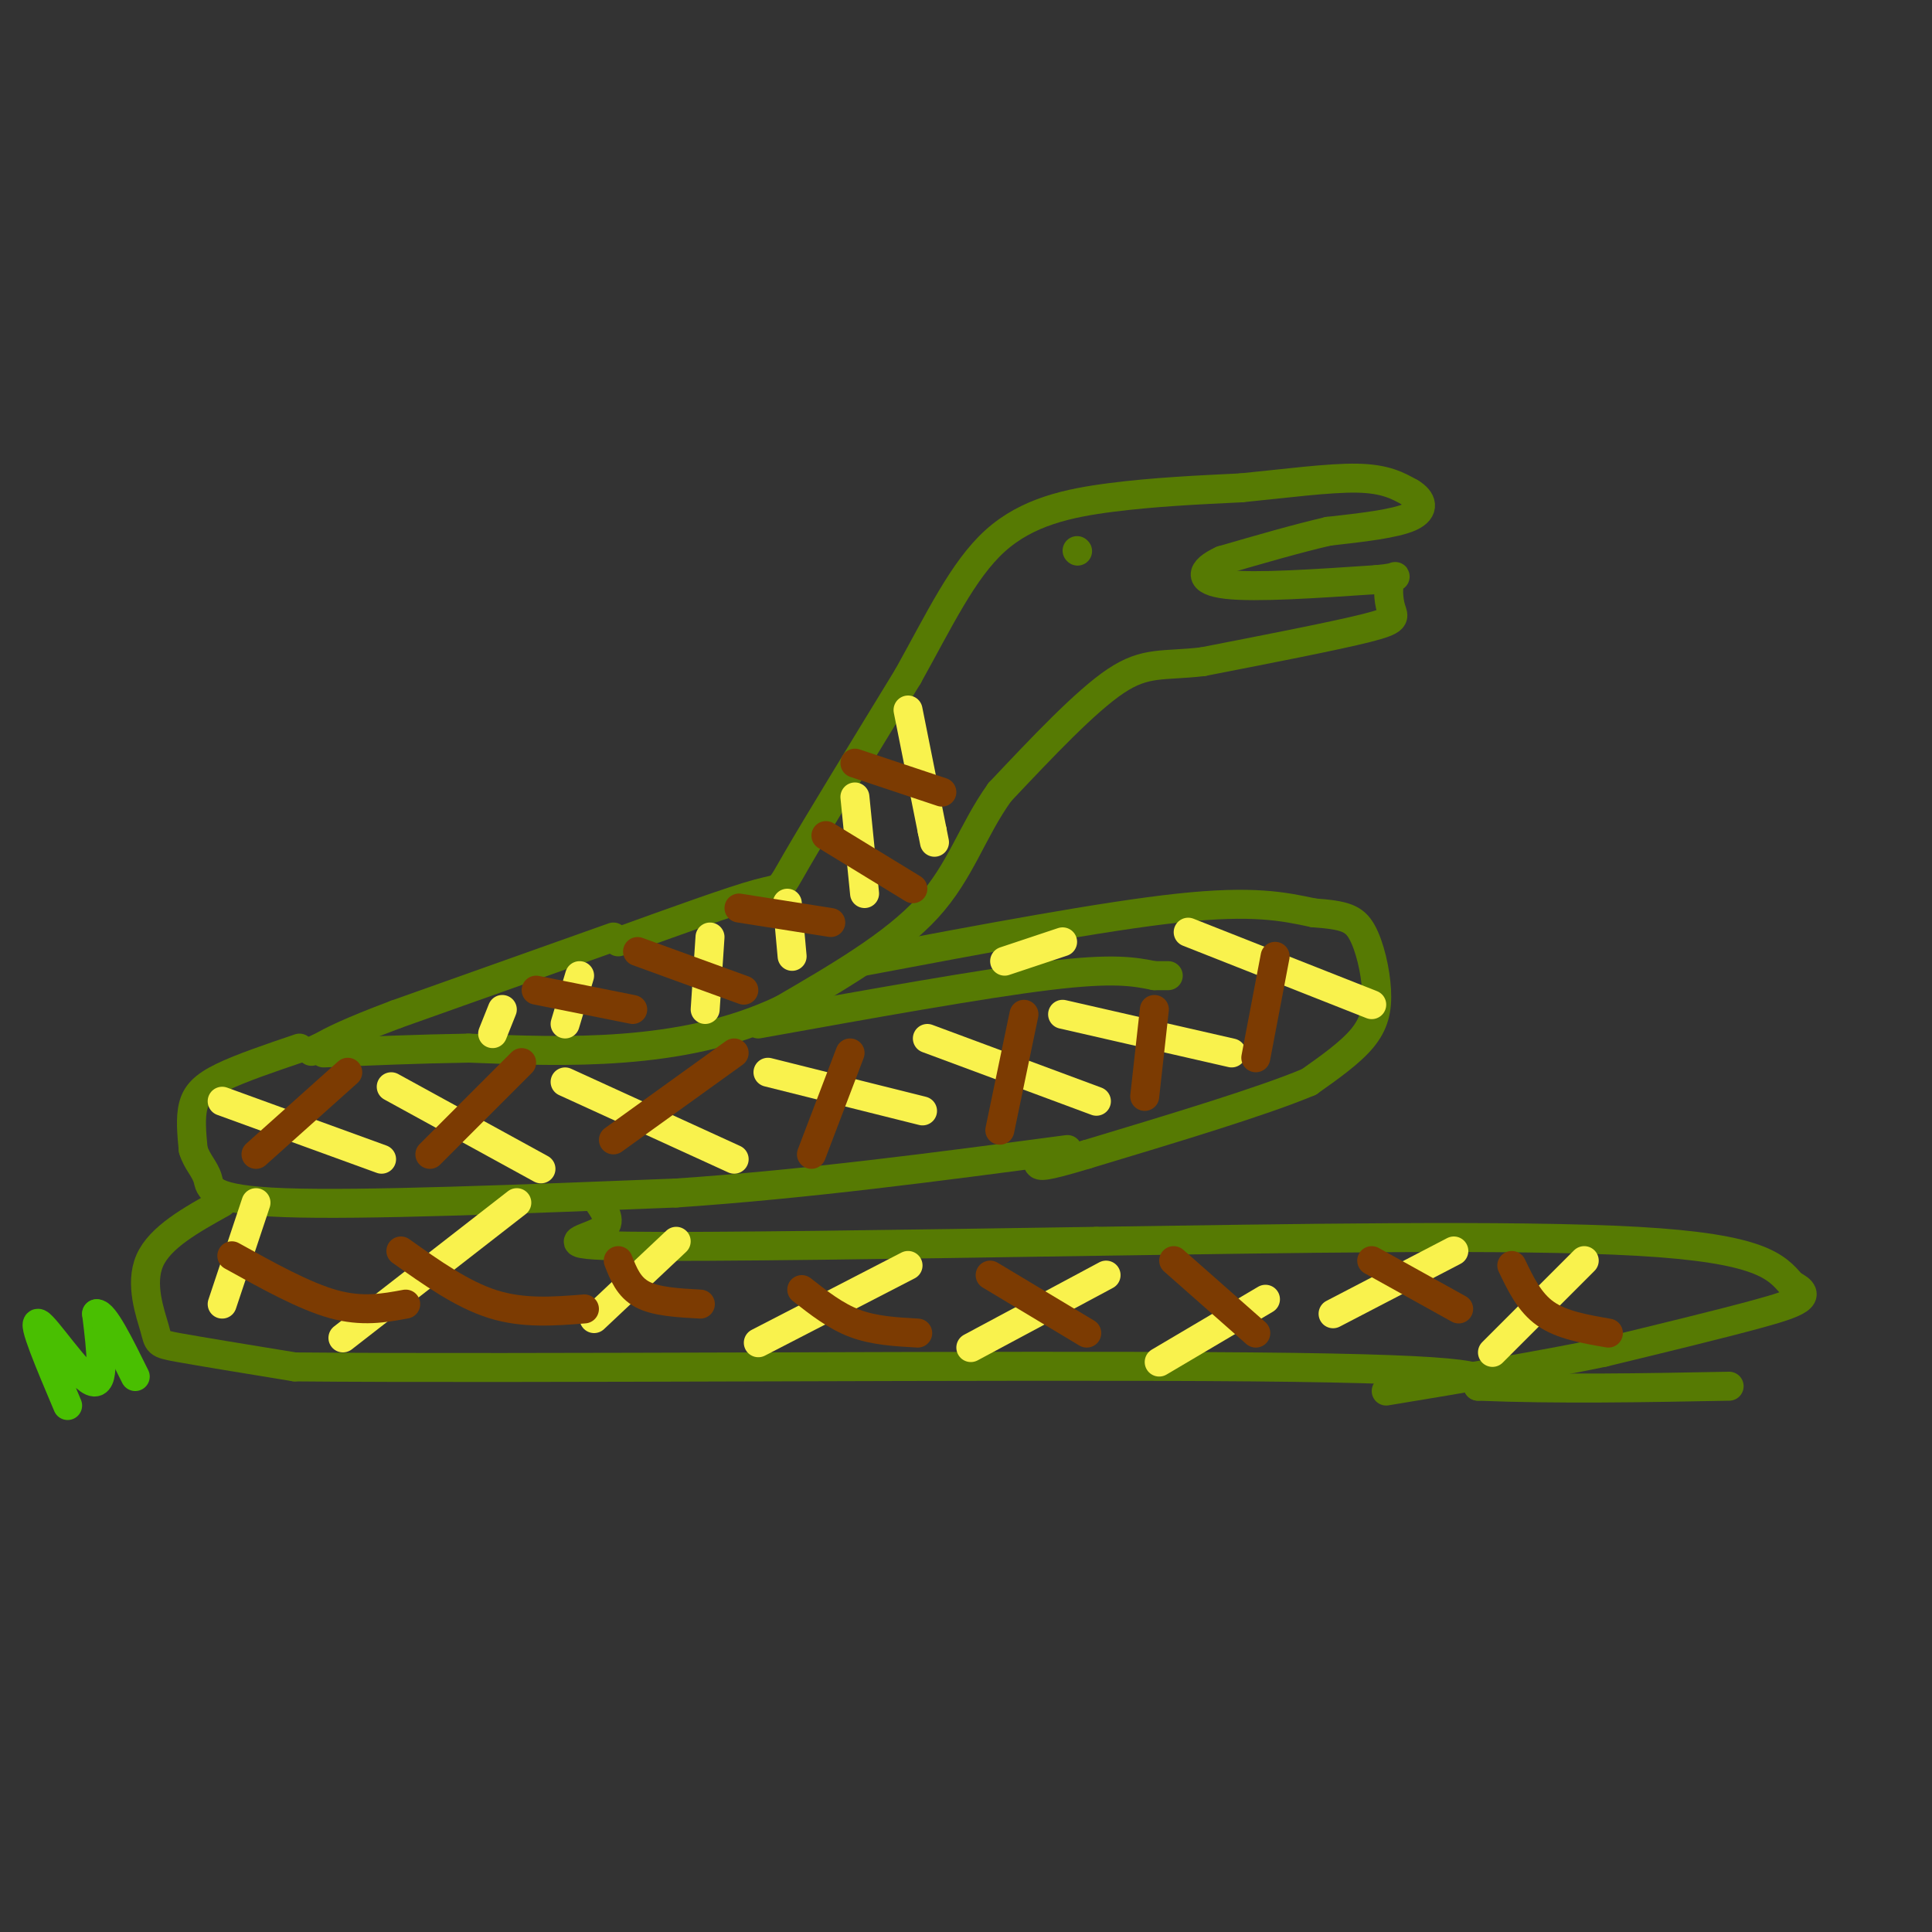 <svg viewBox='0 0 400 400' version='1.1' xmlns='http://www.w3.org/2000/svg' xmlns:xlink='http://www.w3.org/1999/xlink'><rect x="0" y="0" width="400" height="400" fill="#333333" stroke="none"/><g fill='none' stroke='rgb(86,122,3)' stroke-width='6' stroke-linecap='round' stroke-linejoin='round'><path d='M128,195c11.867,-4.289 23.733,-8.578 29,-10c5.267,-1.422 3.933,0.022 8,-7c4.067,-7.022 13.533,-22.511 23,-38'/><path d='M188,140c6.524,-11.702 11.333,-21.958 18,-28c6.667,-6.042 15.190,-7.869 24,-9c8.810,-1.131 17.905,-1.565 27,-2'/><path d='M257,101c9.044,-0.889 18.156,-2.111 24,-2c5.844,0.111 8.422,1.556 11,3'/><path d='M292,102c2.467,1.444 3.133,3.556 0,5c-3.133,1.444 -10.067,2.222 -17,3'/><path d='M275,110c-6.500,1.500 -14.250,3.750 -22,6'/><path d='M253,116c-4.578,2.089 -5.022,4.311 1,5c6.022,0.689 18.511,-0.156 31,-1'/><path d='M285,120c5.504,-0.477 3.764,-1.169 3,0c-0.764,1.169 -0.552,4.199 0,6c0.552,1.801 1.443,2.372 -5,4c-6.443,1.628 -20.222,4.314 -34,7'/><path d='M249,137c-8.222,0.956 -11.778,-0.156 -18,4c-6.222,4.156 -15.111,13.578 -24,23'/><path d='M207,164c-5.733,7.978 -8.067,16.422 -15,24c-6.933,7.578 -18.467,14.289 -30,21'/><path d='M162,209c-10.578,5.044 -22.022,7.156 -33,8c-10.978,0.844 -21.489,0.422 -32,0'/><path d='M97,217c-10.333,0.167 -20.167,0.583 -30,1'/><path d='M127,194c0.000,0.000 -45.000,16.000 -45,16'/><path d='M82,210c-10.167,3.833 -13.083,5.417 -16,7'/><path d='M66,217c-2.667,1.167 -1.333,0.583 0,0'/><path d='M62,217c-6.089,2.067 -12.178,4.133 -16,6c-3.822,1.867 -5.378,3.533 -6,6c-0.622,2.467 -0.311,5.733 0,9'/><path d='M40,238c0.690,2.429 2.417,4.000 3,6c0.583,2.000 0.024,4.429 16,5c15.976,0.571 48.488,-0.714 81,-2'/><path d='M140,247c27.000,-1.833 54.000,-5.417 81,-9'/><path d='M179,199c24.750,-4.667 49.500,-9.333 65,-11c15.500,-1.667 21.750,-0.333 28,1'/><path d='M272,189c6.402,0.464 8.407,1.124 10,4c1.593,2.876 2.775,7.967 3,12c0.225,4.033 -0.507,7.010 -3,10c-2.493,2.990 -6.746,5.995 -11,9'/><path d='M271,224c-9.500,4.000 -27.750,9.500 -46,15'/><path d='M225,239c-9.333,2.833 -9.667,2.417 -10,2'/><path d='M157,212c23.167,-4.167 46.333,-8.333 60,-10c13.667,-1.667 17.833,-0.833 22,0'/><path d='M239,202c4.000,0.000 3.000,0.000 2,0'/><path d='M46,249c-6.446,3.583 -12.893,7.167 -15,12c-2.107,4.833 0.125,10.917 1,14c0.875,3.083 0.393,3.167 5,4c4.607,0.833 14.304,2.417 24,4'/><path d='M61,283c45.644,0.444 147.756,-0.444 198,0c50.244,0.444 48.622,2.222 47,4'/><path d='M306,287c16.500,0.667 34.250,0.333 52,0'/><path d='M124,249c1.489,2.178 2.978,4.356 0,6c-2.978,1.644 -10.422,2.756 6,3c16.422,0.244 56.711,-0.378 97,-1'/><path d='M227,257c38.556,-0.556 86.444,-1.444 112,0c25.556,1.444 28.778,5.222 32,9'/><path d='M371,266c4.844,2.378 0.956,3.822 -7,6c-7.956,2.178 -19.978,5.089 -32,8'/><path d='M332,280c-12.833,2.667 -28.917,5.333 -45,8'/><path d='M223,114c0.000,0.000 0.100,0.100 0.1,0.1'/></g>
<g fill='none' stroke='rgb(249,242,77)' stroke-width='6' stroke-linecap='round' stroke-linejoin='round'><path d='M188,147c0.000,0.000 5.000,25.000 5,25'/><path d='M193,172c0.833,4.167 0.417,2.083 0,0'/><path d='M177,165c0.000,0.000 2.000,20.000 2,20'/><path d='M163,187c0.000,0.000 1.000,11.000 1,11'/><path d='M147,194c0.000,0.000 -1.000,15.000 -1,15'/><path d='M120,202c0.000,0.000 -3.000,10.000 -3,10'/><path d='M104,209c0.000,0.000 -2.000,5.000 -2,5'/><path d='M46,228c0.000,0.000 33.000,12.000 33,12'/><path d='M81,225c0.000,0.000 31.000,17.000 31,17'/><path d='M117,224c0.000,0.000 35.000,16.000 35,16'/><path d='M159,222c0.000,0.000 32.000,8.000 32,8'/><path d='M192,215c0.000,0.000 35.000,13.000 35,13'/><path d='M220,210c0.000,0.000 35.000,8.000 35,8'/><path d='M246,193c0.000,0.000 38.000,15.000 38,15'/><path d='M220,195c0.000,0.000 -12.000,4.000 -12,4'/><path d='M53,249c0.000,0.000 -7.000,21.000 -7,21'/><path d='M107,249c0.000,0.000 -36.000,28.000 -36,28'/><path d='M140,257c0.000,0.000 -17.000,16.000 -17,16'/><path d='M188,262c0.000,0.000 -31.000,16.000 -31,16'/><path d='M229,264c0.000,0.000 -28.000,15.000 -28,15'/><path d='M262,269c0.000,0.000 -22.000,13.000 -22,13'/><path d='M301,259c0.000,0.000 -25.000,13.000 -25,13'/><path d='M328,261c0.000,0.000 -19.000,19.000 -19,19'/></g>
<g fill='none' stroke='rgb(124,59,2)' stroke-width='6' stroke-linecap='round' stroke-linejoin='round'><path d='M177,158c0.000,0.000 18.000,6.000 18,6'/><path d='M171,173c0.000,0.000 18.000,11.000 18,11'/><path d='M153,188c0.000,0.000 19.000,3.000 19,3'/><path d='M132,197c0.000,0.000 22.000,8.000 22,8'/><path d='M111,205c0.000,0.000 20.000,4.000 20,4'/><path d='M53,239c0.000,0.000 19.000,-17.000 19,-17'/><path d='M89,239c0.000,0.000 19.000,-19.000 19,-19'/><path d='M127,236c0.000,0.000 25.000,-18.000 25,-18'/><path d='M176,218c0.000,0.000 -8.000,21.000 -8,21'/><path d='M212,210c0.000,0.000 -5.000,24.000 -5,24'/><path d='M239,209c0.000,0.000 -2.000,18.000 -2,18'/><path d='M264,198c0.000,0.000 -4.000,21.000 -4,21'/><path d='M48,260c7.500,4.167 15.000,8.333 21,10c6.000,1.667 10.500,0.833 15,0'/><path d='M83,259c6.333,4.500 12.667,9.000 19,11c6.333,2.000 12.667,1.500 19,1'/><path d='M128,261c1.083,2.750 2.167,5.500 5,7c2.833,1.500 7.417,1.750 12,2'/><path d='M166,267c3.500,2.750 7.000,5.500 11,7c4.000,1.500 8.500,1.750 13,2'/><path d='M205,264c0.000,0.000 20.000,12.000 20,12'/><path d='M243,261c0.000,0.000 17.000,15.000 17,15'/><path d='M284,261c0.000,0.000 18.000,10.000 18,10'/><path d='M313,262c1.833,3.833 3.667,7.667 7,10c3.333,2.333 8.167,3.167 13,4'/></g>
<g fill='none' stroke='rgb(73,191,1)' stroke-width='6' stroke-linecap='round' stroke-linejoin='round'><path d='M14,291c-3.733,-8.822 -7.467,-17.644 -6,-17c1.467,0.644 8.133,10.756 11,12c2.867,1.244 1.933,-6.378 1,-14'/><path d='M20,272c1.500,-0.167 4.750,6.417 8,13'/></g>
</svg>